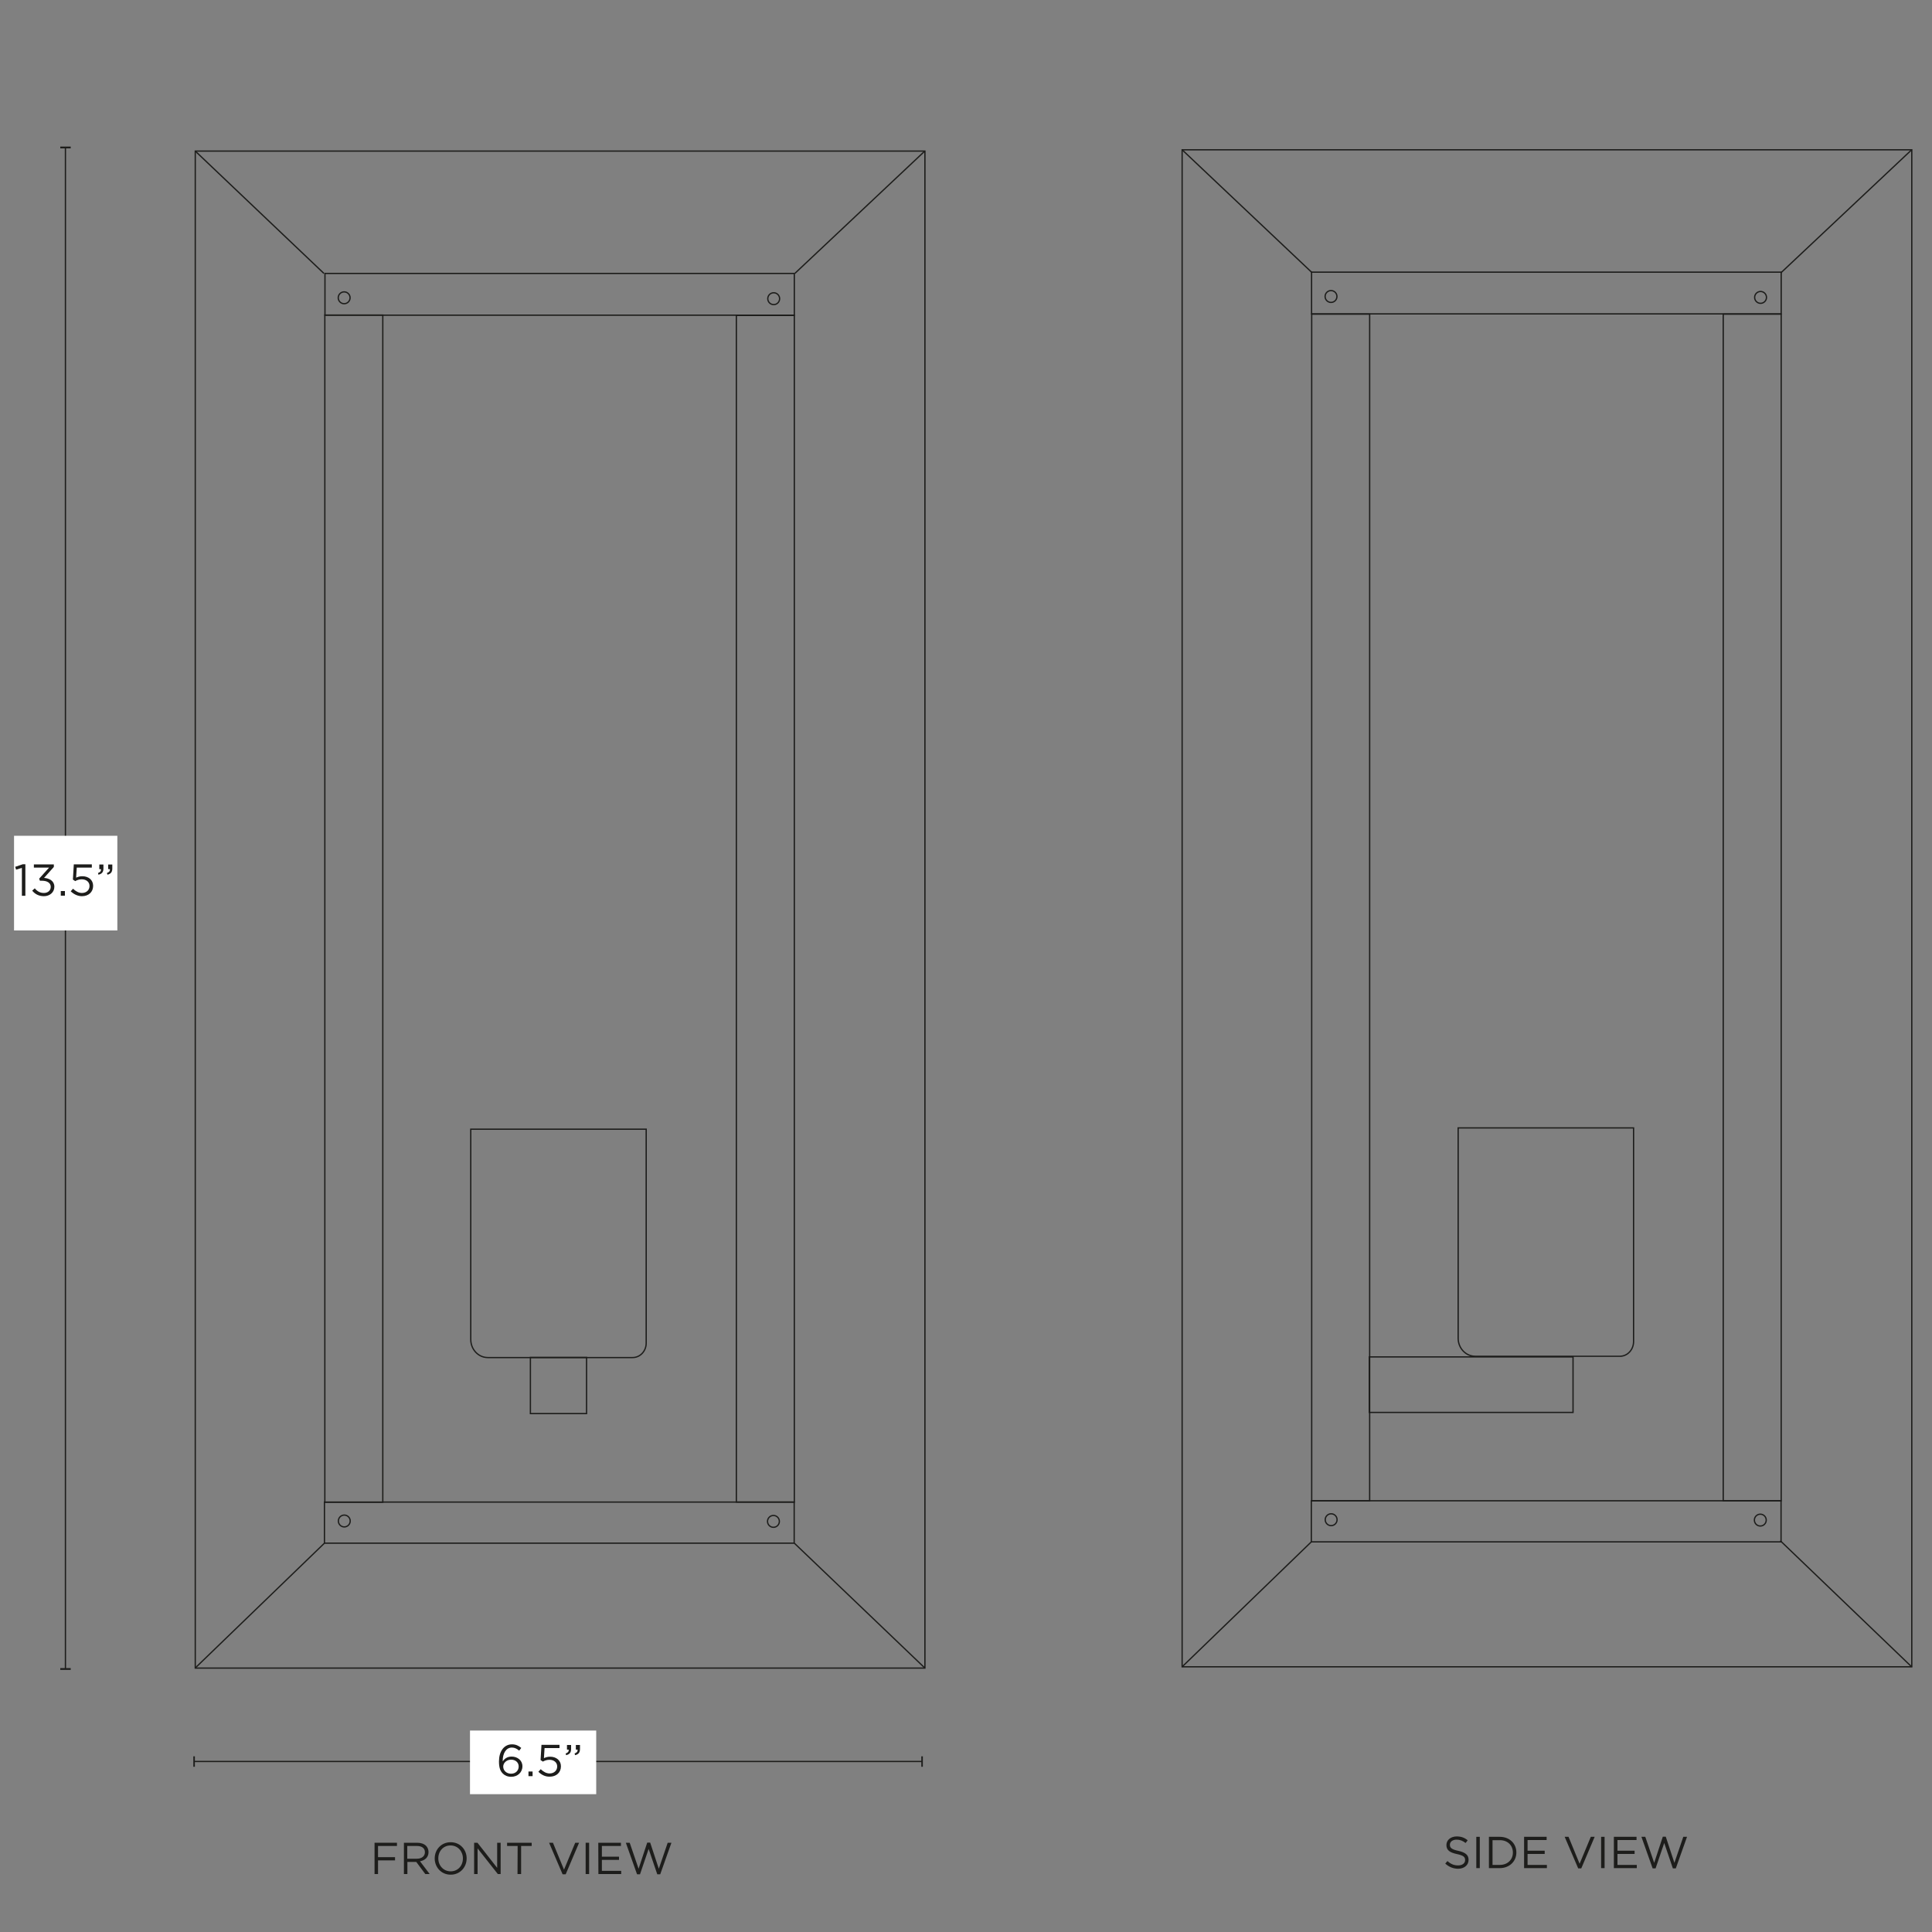 <svg xml:space="preserve" style="enable-background:new 0 0 1500 1500;" viewBox="0 0 1500 1500" height="1500px" width="1500px" y="0px" x="0px" xmlns:xlink="http://www.w3.org/1999/xlink" xmlns="http://www.w3.org/2000/svg" id="Capa_1" version="1.1">
<rect x="0" y="0" width="1500" height="1500" fill="#808080" stroke="none"/>
<style type="text/css">
	.st0{fill:none;stroke:#1D1D1B;stroke-miterlimit:10;}
	.st1{fill:#1D1D1B;}
	.st2{fill:#FFFFFF;}
</style>
<g>
	<line y2="1367.6" x2="715.9" y1="1367.6" x1="150.7" class="st0"></line>
	<rect height="8.1" width="1.2" class="st1" y="1363.6" x="150.1"></rect>
	<rect height="8.1" width="1.2" class="st1" y="1363.6" x="715.3"></rect>
</g>
<rect height="49.4" width="98" class="st2" y="1343.6" x="364.9"></rect>
<g>
	<line y2="1295.8" x2="50.8" y1="114.5" x1="50.8" class="st0"></line>
	<rect height="1.4" width="8.1" class="st1" y="113.8" x="46.8"></rect>
	<rect height="1.4" width="8.1" class="st1" y="1295.1" x="46.8"></rect>
</g>
<rect height="73.5" width="80.2" class="st2" y="648.9" x="10.9"></rect>
<g>
	<path d="M17.1,673.8l-4.6,1.4l-0.7-2.2l5.9-2h2v24.5h-2.7V673.8L17.1,673.8z" class="st1"></path>
	<path d="M25,691.5l2-1.8c1.9,2.3,4.1,3.6,7.1,3.6s5.3-1.9,5.3-4.7v-0.1c0-3-2.8-4.7-6.8-4.7h-1.6l-0.6-1.6l7.7-8.6
		H26.3v-2.5h15.5v2l-7.6,8.5c4.2,0.3,8,2.4,8,6.8v0.1c0,4.3-3.6,7.3-8.1,7.3C30,695.8,27,694,25,691.5L25,691.5z" class="st1"></path>
	<path d="M47.2,691.8h3.2v3.6h-3.2V691.8z" class="st1"></path>
	<path d="M54.9,692l1.8-2c2.1,2,4.4,3.3,6.9,3.3c3.5,0,5.9-2.3,5.9-5.4v-0.1c0-3-2.5-5.1-6-5.1c-2,0-3.7,0.6-5.1,1.4
		l-1.8-1.2l0.7-11.8h14v2.5H59.6l-0.5,7.8c1.4-0.6,2.8-1.1,4.8-1.1c4.7,0,8.4,2.8,8.4,7.4v0.1c0,4.8-3.6,8-8.7,8
		C60.1,695.8,57.1,694.1,54.9,692L54.9,692z" class="st1"></path>
	<path d="M76.1,677.8c1.7-0.6,2.5-1.5,2.3-3h-1.3v-3.6h3.2v3.1c0,2.8-1.2,4.2-3.9,4.8L76.1,677.8L76.1,677.8z M83,677.8
		c1.7-0.6,2.5-1.5,2.3-3h-1.3v-3.6h3.2v3.1c0,2.8-1.2,4.2-3.8,4.8L83,677.8L83,677.8z" class="st1"></path>
</g>
<g>
	<path d="M390.4,1377c-1.9-1.9-3-4.4-3-9.4v-0.1c0-7.4,3.7-13.2,10.1-13.2c2.9,0,5.1,1,7.2,2.8l-1.6,2.1
		c-1.8-1.5-3.5-2.4-5.7-2.4c-4.4,0-7.2,4.4-7.1,10.7c1.3-1.9,3.4-3.7,6.9-3.7c4.5,0,8.4,2.9,8.4,7.5v0.1c0,4.7-3.8,8.1-8.7,8.1
		C394.1,1379.5,391.9,1378.5,390.4,1377L390.4,1377z M402.7,1371.5L402.7,1371.5c0-3.1-2.4-5.3-5.9-5.3s-6.1,2.6-6.1,5.3v0.1
		c0,3.1,2.6,5.5,6.1,5.5C400.4,1377.1,402.7,1374.6,402.7,1371.5L402.7,1371.5z" class="st1"></path>
	<path d="M410.3,1375.4h3.2v3.6h-3.2V1375.4z" class="st1"></path>
	<path d="M418,1375.6l1.8-2c2.1,2,4.4,3.3,6.9,3.3c3.5,0,5.9-2.3,5.9-5.4v-0.1c0-3-2.5-5.1-6-5.1c-2,0-3.7,0.6-5.1,1.4
		l-1.8-1.2l0.7-11.8h14v2.5h-11.6l-0.5,7.8c1.4-0.6,2.8-1.1,4.8-1.1c4.7,0,8.4,2.8,8.4,7.4v0.1c0,4.8-3.6,8-8.7,8
		C423.2,1379.5,420.2,1377.8,418,1375.6L418,1375.6z" class="st1"></path>
	<path d="M439.2,1361.4c1.7-0.6,2.5-1.5,2.3-3h-1.3v-3.6h3.2v3.1c0,2.8-1.2,4.2-3.9,4.8L439.2,1361.4L439.2,1361.4z
		 M446.1,1361.4c1.7-0.6,2.5-1.5,2.3-3h-1.3v-3.6h3.2v3.1c0,2.8-1.2,4.2-3.8,4.8L446.1,1361.4L446.1,1361.4z" class="st1"></path>
</g>
<g>
	<path d="M290.7,1430.7h17.5v2.5h-14.7v8.7h13.2v2.5h-13.2v10.6h-2.7V1430.7L290.7,1430.7z" class="st1"></path>
	<path d="M313.5,1430.7h10.4c3,0,5.4,0.9,6.9,2.4c1.2,1.2,1.9,2.9,1.9,4.8v0.1c0,4-2.8,6.4-6.6,7.1l7.5,9.9h-3.4l-7-9.4
		h-6.9v9.4h-2.7V1430.7z M323.7,1443.1c3.6,0,6.2-1.9,6.2-5v-0.1c0-3-2.3-4.8-6.2-4.8h-7.5v9.9L323.7,1443.1L323.7,1443.1z" class="st1"></path>
	<path d="M337.5,1442.9L337.5,1442.9c0-6.8,5-12.6,12.4-12.6s12.4,5.8,12.4,12.5v0.1c0,6.7-5,12.6-12.4,12.6
		S337.5,1449.6,337.5,1442.9z M359.4,1442.9L359.4,1442.9c0-5.6-4-10.1-9.6-10.1c-5.6,0-9.5,4.4-9.5,10v0.1c0,5.5,4,10,9.6,10
		C355.5,1452.9,359.4,1448.5,359.4,1442.9z" class="st1"></path>
	<path d="M368.1,1430.7h2.6l15.3,19.5v-19.5h2.7v24.3h-2.2l-15.7-19.9v19.9h-2.7V1430.7z" class="st1"></path>
	<path d="M401.9,1433.2h-8.2v-2.5h19.1v2.5h-8.2v21.8h-2.8L401.9,1433.2L401.9,1433.2z" class="st1"></path>
	<path d="M426.3,1430.7h3l8.6,20.9l8.7-20.9h3l-10.4,24.5h-2.4L426.3,1430.7L426.3,1430.7z" class="st1"></path>
	<path d="M454.7,1430.7h2.7v24.3h-2.7V1430.7z" class="st1"></path>
	<path d="M464.5,1430.7h17.6v2.5h-14.8v8.3h13.3v2.5h-13.3v8.5h15v2.5h-17.7L464.5,1430.7L464.5,1430.7z" class="st1"></path>
	<path d="M485.9,1430.7h3l6.9,20.2l6.7-20.3h2.3l6.7,20.3l6.9-20.2h2.9l-8.7,24.5h-2.3l-6.7-19.7l-6.7,19.7h-2.3
		L485.9,1430.7L485.9,1430.7z" class="st1"></path>
</g>
<rect height="1177.8" width="566.5" class="st0" y="116.3" x="917.8"></rect>
<path d="M1257.7,1053h-112.4c-7.3,0-13.2-6.3-13.2-14V875.7h136.2v166.1C1268.2,1048,1263.5,1053,1257.7,1053z" class="st0"></path>
<line y2="1196.2" x2="1382.2" y1="1294.1" x1="1484.2" class="st0"></line>
<line y2="1294.1" x2="917.8" y1="1197.1" x1="1018.1" class="st0"></line>
<circle r="4.6" cy="1179.9" cx="1033.5" class="st0"></circle>
<rect height="43.1" width="158.2" class="st0" y="1053.5" x="1063.1"></rect>
<g>
	<path d="M1122.1,1446.9l1.7-2c2.5,2.3,5,3.4,8.3,3.4s5.4-1.7,5.4-4.1v-0.1c0-2.3-1.2-3.5-6.3-4.6c-5.6-1.2-8.2-3-8.2-7
		v-0.1c0-3.8,3.4-6.6,8-6.6c3.5,0,6.1,1,8.5,3l-1.6,2.1c-2.3-1.8-4.5-2.6-7-2.6c-3.2,0-5.2,1.7-5.2,3.9v0.1c0,2.3,1.3,3.6,6.6,4.7
		c5.4,1.2,7.9,3.2,7.9,6.9v0.1c0,4.2-3.5,6.9-8.3,6.9C1128.2,1450.8,1125,1449.5,1122.1,1446.9L1122.1,1446.9z" class="st1"></path>
	<path d="M1146.2,1426.1h2.7v24.3h-2.7V1426.1z" class="st1"></path>
	<path d="M1156,1426.1h8.4c7.6,0,12.9,5.2,12.9,12.1v0.1c0,6.8-5.3,12.1-12.9,12.1h-8.4V1426.1L1156,1426.1z
		 M1164.5,1447.9c6.1,0,10.1-4.2,10.1-9.5v-0.1c0-5.4-3.9-9.6-10.1-9.6h-5.7v19.2L1164.5,1447.9L1164.5,1447.9z" class="st1"></path>
	<path d="M1183.2,1426.1h17.6v2.5h-14.8v8.3h13.3v2.5h-13.3v8.5h15v2.5h-17.7V1426.1L1183.2,1426.1z" class="st1"></path>
	<path d="M1214.8,1426.1h3l8.6,20.9l8.7-20.9h3l-10.4,24.5h-2.4L1214.8,1426.1L1214.8,1426.1z" class="st1"></path>
	<path d="M1243.1,1426.1h2.7v24.3h-2.7V1426.1z" class="st1"></path>
	<path d="M1253,1426.1h17.6v2.5h-14.8v8.3h13.3v2.5h-13.3v8.5h15v2.5H1253V1426.1L1253,1426.1z" class="st1"></path>
	<path d="M1274.4,1426.1h3l6.9,20.2l6.7-20.3h2.3l6.7,20.3l6.9-20.2h2.9l-8.7,24.5h-2.3l-6.7-19.7l-6.7,19.7h-2.3
		L1274.4,1426.1L1274.4,1426.1z" class="st1"></path>
</g>
<rect height="32.4" width="364.6" class="st0" y="211.3" x="1018.3"></rect>
<rect height="921.3" width="45" class="st0" y="243.9" x="1337.9"></rect>
<rect height="921.3" width="45" class="st0" y="243.9" x="1018.4"></rect>
<rect height="31.9" width="364.7" class="st0" y="1165.2" x="1018.1"></rect>
<circle r="4.6" cy="1180.2" cx="1366.7" class="st0"></circle>
<circle r="4.6" cy="230.2" cx="1033.4" class="st0"></circle>
<circle r="4.6" cy="230.9" cx="1366.9" class="st0"></circle>
<line y2="116.3" x2="1484.2" y1="211.9" x1="1382.6" class="st0"></line>
<line y2="211.8" x2="1018.8" y1="116.3" x1="917.8" class="st0"></line>
<rect height="1177.8" width="566.5" class="st0" y="117.3" x="151.6"></rect>
<path d="M491.2,1054H378.7c-7.3,0-13.2-6.3-13.2-14V876.7h136.2v166.1C501.7,1049,497,1054,491.2,1054z" class="st0"></path>
<line y2="1198.1" x2="616.7" y1="1295" x1="718" class="st0"></line>
<line y2="1295" x2="151.6" y1="1198.1" x1="251.9" class="st0"></line>
<circle r="4.6" cy="1180.9" cx="267.3" class="st0"></circle>
<rect height="32.4" width="364.4" class="st0" y="212.3" x="252.3"></rect>
<rect height="921.3" width="45" class="st0" y="244.9" x="571.7"></rect>
<rect height="921.7" width="45" class="st0" y="244.6" x="252.2"></rect>
<rect height="31.9" width="364.7" class="st0" y="1166.2" x="251.9"></rect>
<circle r="4.6" cy="1181.2" cx="600.5" class="st0"></circle>
<circle r="4.6" cy="231.2" cx="267.2" class="st0"></circle>
<circle r="4.6" cy="231.9" cx="600.7" class="st0"></circle>
<line y2="117.3" x2="718" y1="212.3" x1="617.1" class="st0"></line>
<line y2="212.3" x2="251.5" y1="117.3" x1="151.6" class="st0"></line>
<rect height="43.6" width="43.6" class="st0" y="1053.9" x="411.8"></rect>
</svg>

